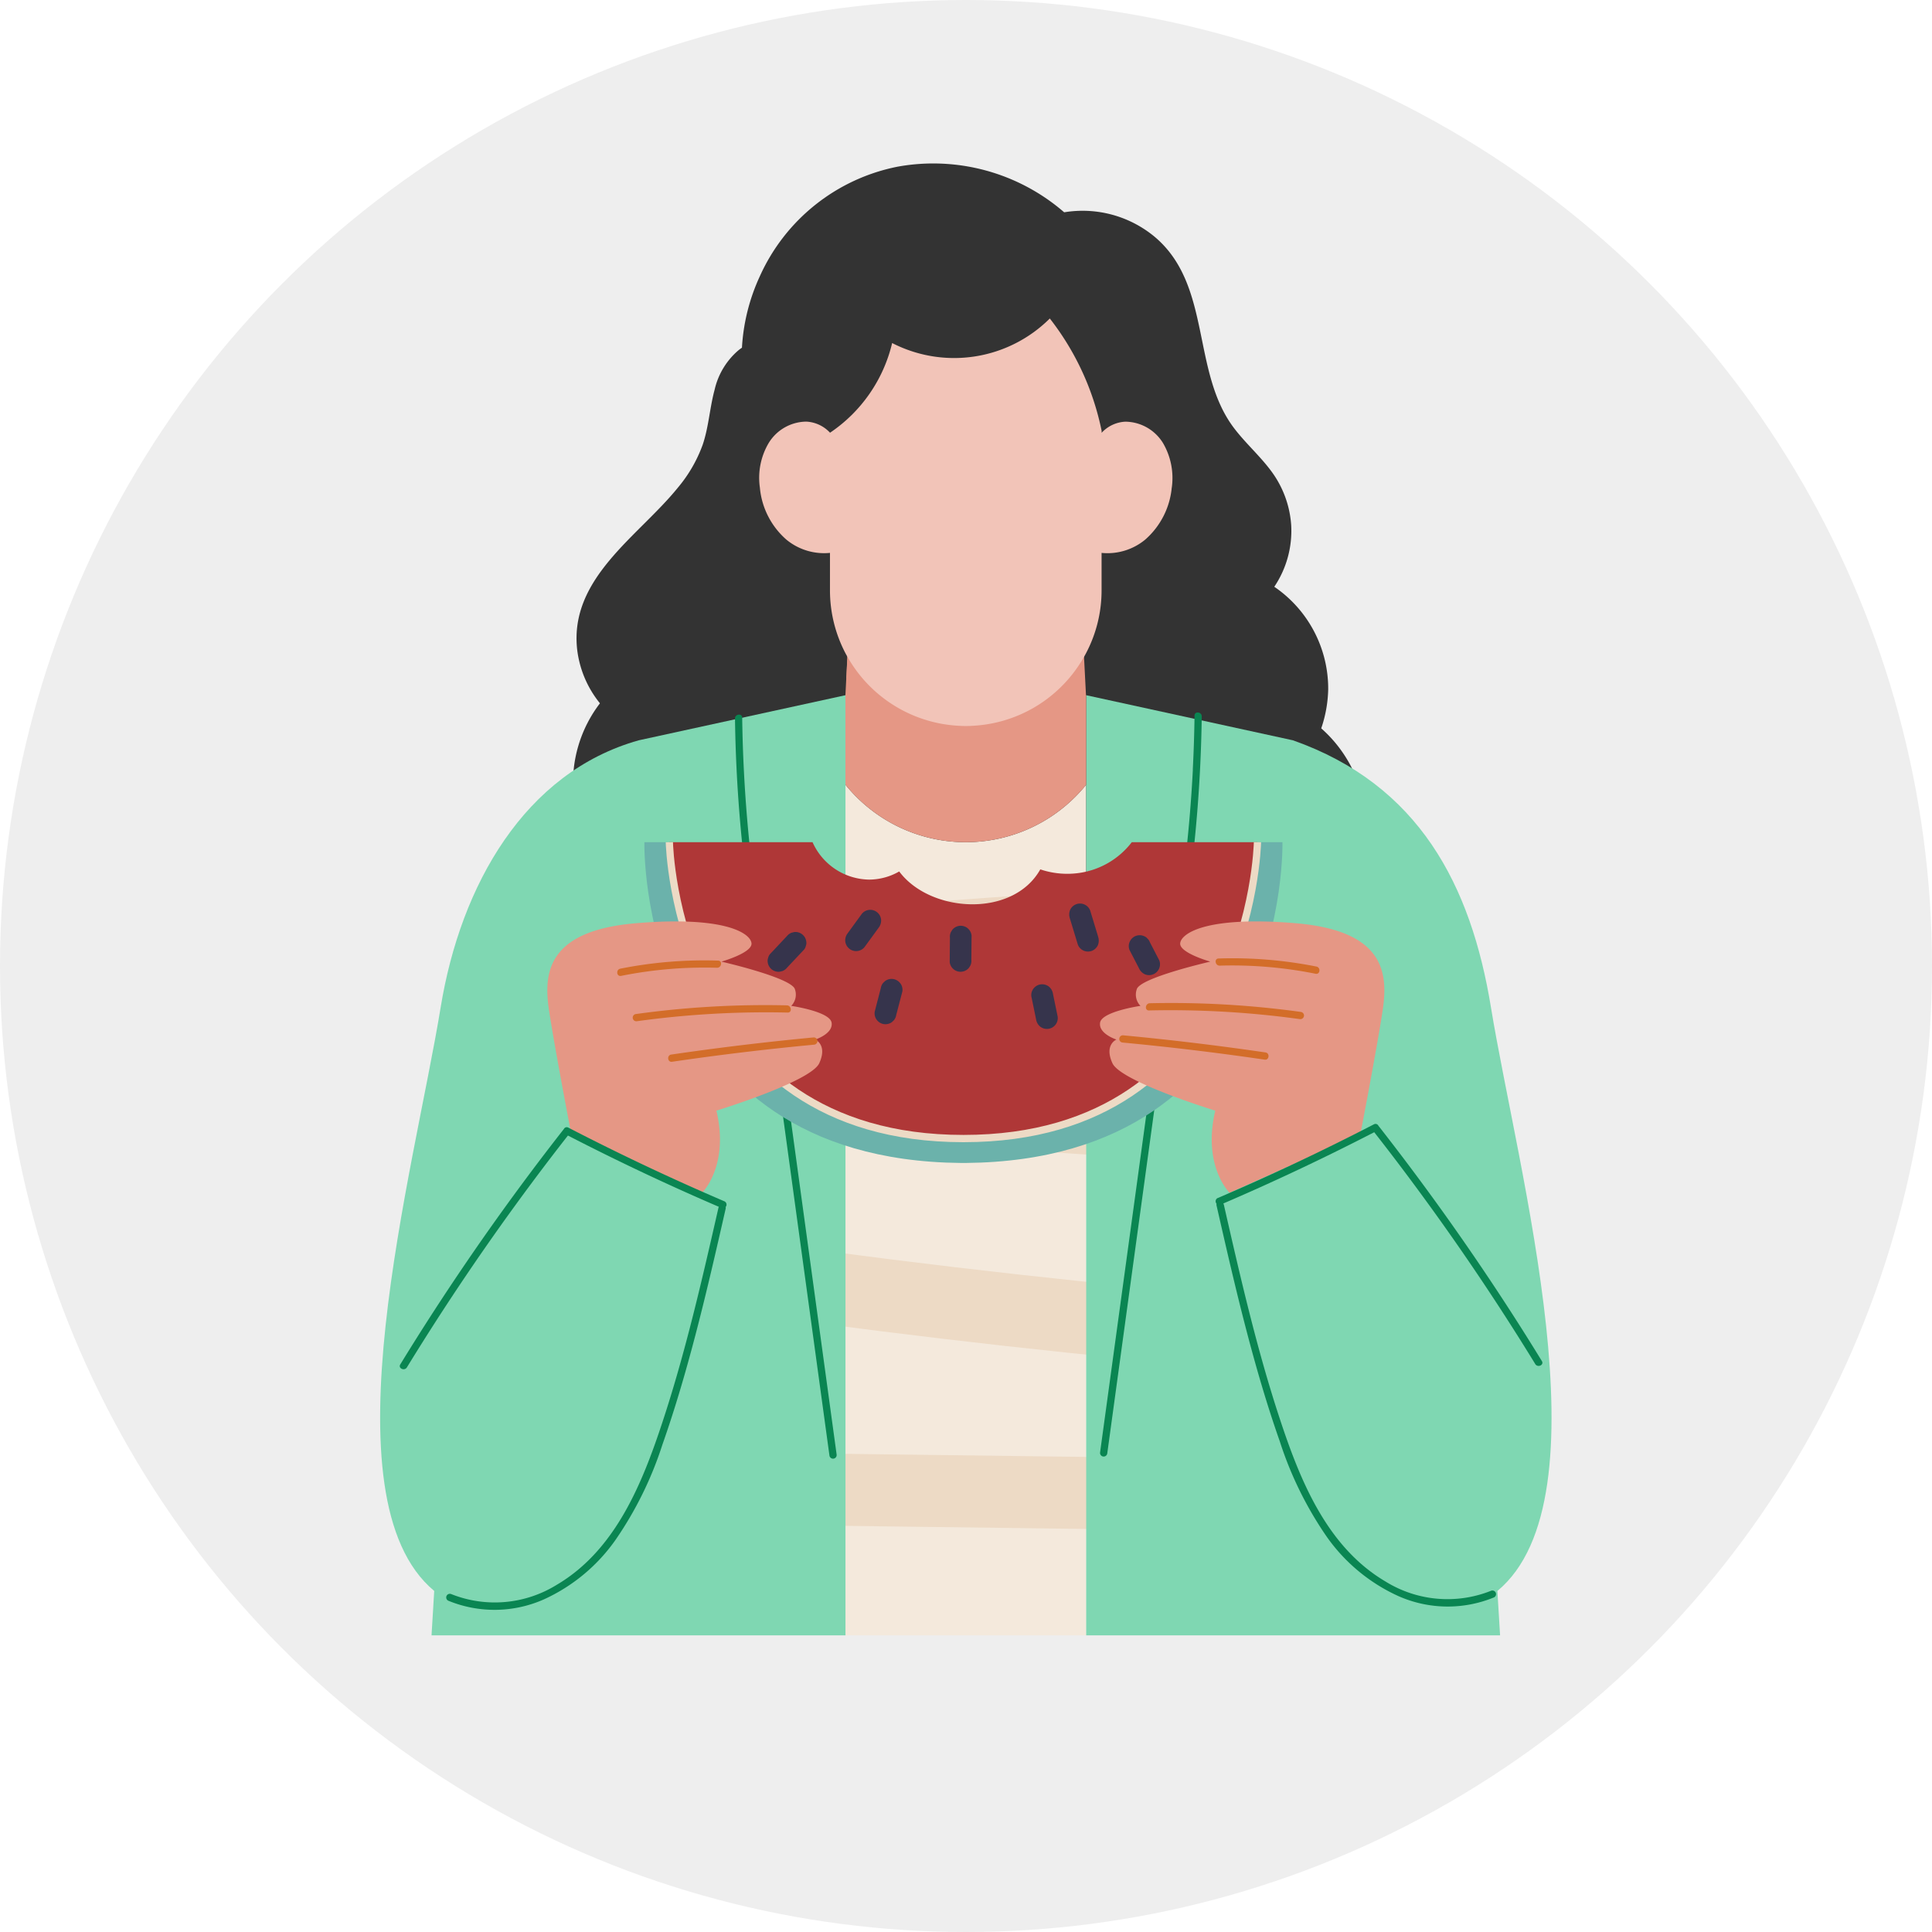 <svg id="Group_43584" data-name="Group 43584" xmlns="http://www.w3.org/2000/svg" width="130" height="130" viewBox="0 0 130 130">
  <circle id="Ellipse_217" data-name="Ellipse 217" cx="65" cy="65" r="65" fill="#eee"/>
  <g id="Group_38217" data-name="Group 38217" transform="translate(25.578 11)">
    <path id="Path_15254" data-name="Path 15254" d="M77.018,50.9a8.686,8.686,0,0,1-9.039,1.5,9.347,9.347,0,0,1-3.106.23,9.786,9.786,0,0,1-5.816-2.676,11.025,11.025,0,0,1-3.008,4.3A9.954,9.954,0,0,1,46.089,56.1,9.017,9.017,0,0,1,40.4,48.932a9.015,9.015,0,0,1-5.279,1.538A8.8,8.8,0,0,1,28.4,36.324a7.061,7.061,0,0,1-1.533-3.618c-.537-4.8,4.116-7.613,6.753-10.865a9.538,9.538,0,0,0,1.69-2.905c.41-1.2.474-2.49.806-3.711a4.923,4.923,0,0,1,1.6-2.652,2.732,2.732,0,0,1,.239-.176,13.218,13.218,0,0,1,1.2-4.8A12.908,12.908,0,0,1,48.437.214a13.445,13.445,0,0,1,11.2,3.071,7.587,7.587,0,0,1,6.138,1.69c3.809,3.267,2.412,9.053,5.3,12.842.772,1.016,1.743,1.865,2.5,2.891a6.864,6.864,0,0,1,1.338,3.633,6.747,6.747,0,0,1-1.138,4.141,8.3,8.3,0,0,1,3.628,6.885,8.691,8.691,0,0,1-.469,2.642A8.9,8.9,0,0,1,79.318,41.4a8.653,8.653,0,0,1-2.3,9.5" transform="translate(-13.609 0)" fill="#333"/>
    <path id="Path_15255" data-name="Path 15255" d="M80.321,95.395v57.239h-16.2V95.395a10.413,10.413,0,0,0,16.2,0" transform="translate(-32.812 -53.595)" fill="#f4e9dc"/>
    <path id="Path_15256" data-name="Path 15256" d="M80.131,108.843q-19.593.7-39.093,2.824c-3.12.339-2.588,5.195.545,4.854q19.491-2.12,39.093-2.824c3.137-.113,2.586-4.966-.545-4.854" transform="translate(-19.929 -60.475)" fill="#eddac5"/>
    <path id="Path_15257" data-name="Path 15257" d="M75.745,135.107,40.2,132.7c-3.111-.21-3.9,4.61-.764,4.823l35.549,2.408c3.11.21,3.9-4.61.764-4.823" transform="translate(-19.155 -72.68)" fill="#eddac5"/>
    <path id="Path_15258" data-name="Path 15258" d="M75.519,161.281q-16.882-1.536-33.658-3.987c-3.107-.454-3.879,4.368-.764,4.823q16.772,2.45,33.658,3.987c3.113.283,3.9-4.537.764-4.823" transform="translate(-20.012 -85.252)" fill="#eddac5"/>
    <path id="Path_15259" data-name="Path 15259" d="M78.283,187.811l-35.023-.448c-3.131-.04-2.566,4.814.545,4.854l35.023.448c3.131.04,2.566-4.814-.545-4.854" transform="translate(-21.068 -100.654)" fill="#eddac5"/>
    <path id="Path_15260" data-name="Path 15260" d="M31.312,83.065v63.26H3.459l.181-2.988c-7.51-6.241-1.357-28.312.43-39.25C5.417,95.82,9.747,88.251,17.4,86.1Z" transform="translate(0 -47.286)" fill="#7fd7b2"/>
    <path id="Path_15261" data-name="Path 15261" d="M124.962,143.337l.181,2.988H97.294V83.065L111.206,86.1c8.469,2.988,11.978,9.722,13.326,17.989,1.792,10.938,7.945,33.01.43,39.25" transform="translate(-49.784 -47.286)" fill="#7fd7b2"/>
    <path id="Path_15262" data-name="Path 15262" d="M49.5,89.587q-.094-1.818-.118-3.639c0-.313-.489-.258-.485.055a95.917,95.917,0,0,0,1.03,12.783q.268,1.8.6,3.591c.058.307.543.256.485-.054A95.963,95.963,0,0,1,49.5,89.587" transform="translate(-25.019 -48.654)" fill="#0a8552"/>
    <path id="Path_15263" data-name="Path 15263" d="M56.486,144.322l-.709-5.18a.244.244,0,0,0-.485.055q1.261,9.215,2.523,18.431l.709,5.18a.244.244,0,0,0,.485-.054q-1.261-9.216-2.523-18.431" transform="translate(-28.291 -75.873)" fill="#0a8552"/>
    <path id="Path_15264" data-name="Path 15264" d="M110.388,89.294q.094-1.818.118-3.639c0-.313.489-.258.485.055a95.915,95.915,0,0,1-1.03,12.783q-.268,1.8-.6,3.591c-.058.307-.543.256-.485-.054a95.959,95.959,0,0,0,1.517-12.735" transform="translate(-55.706 -48.504)" fill="#0a8552"/>
    <path id="Path_15265" data-name="Path 15265" d="M101.725,144.03l.709-5.18a.244.244,0,0,1,.485.055q-1.261,9.215-2.523,18.431l-.709,5.18a.244.244,0,0,1-.485-.054q1.261-9.216,2.523-18.431" transform="translate(-50.759 -75.724)" fill="#0a8552"/>
    <path id="Path_15266" data-name="Path 15266" d="M39.869,103.3h-.015v-.015Z" transform="translate(-20.393 -57.632)" fill="#af3737"/>
    <path id="Path_15267" data-name="Path 15267" d="M58.045,124.9v0c-.054,0-.112,0-.166,0s-.112,0-.166,0v0c-21.852-.21-21.3-21.583-21.3-21.583h1.68c1.65,19.606,17.144,20.006,19.62,19.947v-.015s.054,0,.161.01h.01c.107,0,.161-.01.161-.01v.015c2.476.059,17.975-.342,19.62-19.947h1.68s.557,21.373-21.3,21.583" transform="translate(-18.631 -57.647)" fill="#6bb2ab"/>
    <path id="Path_15268" data-name="Path 15268" d="M70.971,103.315a5.415,5.415,0,0,1-3.533,2.07,5.673,5.673,0,0,1-2.623-.24c-1.843,3.284-7.412,2.935-9.494.14a4.072,4.072,0,0,1-2.044.548,4.239,4.239,0,0,1-3.788-2.518H39.854c1.69,20.089,17.921,20.016,19.781,19.942h.01c1.86.073,18.1.146,19.781-19.942Z" transform="translate(-20.393 -57.647)" fill="#af3737"/>
    <path id="Path_15269" data-name="Path 15269" d="M59.39,123.5c-19.541,0-20.032-19.982-20.035-20.183l.488-.007c0,.2.493,19.7,19.547,19.7s19.535-19.5,19.537-19.7l.488.007c0,.2-.485,20.183-20.026,20.183" transform="translate(-20.137 -57.644)" fill="#eddac5"/>
    <path id="Path_15270" data-name="Path 15270" d="M79.695,115a.748.748,0,0,0-.546-.161.739.739,0,0,0-.485.264l-.1.162a.737.737,0,0,0-.061.384l-.015,1.629a.732.732,0,0,0,.264.485.733.733,0,0,0,1.031-.1l.1-.161a.739.739,0,0,0,.061-.385l.015-1.629a.731.731,0,0,0-.264-.485" transform="translate(-40.162 -63.542)" fill="#36344c"/>
    <path id="Path_15271" data-name="Path 15271" d="M66.5,113.286a.733.733,0,0,0-.81-.646.734.734,0,0,0-.485.264l-.954,1.31a.777.777,0,0,0-.161.546.748.748,0,0,0,.264.485.732.732,0,0,0,1.031-.1l.954-1.31a.777.777,0,0,0,.161-.546" transform="translate(-32.792 -62.415)" fill="#36344c"/>
    <path id="Path_15272" data-name="Path 15272" d="M96.9,114.007l-.537-1.767a.733.733,0,0,0-1.35-.037.817.817,0,0,0-.016.569l.537,1.767a.737.737,0,0,0,.379.4.748.748,0,0,0,.569.016.741.741,0,0,0,.4-.38.817.817,0,0,0,.015-.569" transform="translate(-48.586 -61.976)" fill="#36344c"/>
    <path id="Path_15273" data-name="Path 15273" d="M91.5,125.086q-.158-.769-.317-1.539a.791.791,0,0,0-.264-.485.748.748,0,0,0-.546-.161.74.74,0,0,0-.485.264.718.718,0,0,0-.162.546q.159.769.317,1.538a.791.791,0,0,0,.264.485.732.732,0,0,0,1.031-.1.72.72,0,0,0,.161-.546" transform="translate(-45.907 -67.667)" fill="#36344c"/>
    <path id="Path_15274" data-name="Path 15274" d="M69.865,122.464a.732.732,0,0,0-1.023-.162l-.136.128a.728.728,0,0,0-.157.35l-.409,1.584a.736.736,0,0,0,.131.545.733.733,0,0,0,1.023.162l.136-.128a.732.732,0,0,0,.156-.35L70,123.009a.734.734,0,0,0-.131-.545" transform="translate(-34.86 -67.293)" fill="#36344c"/>
    <path id="Path_15275" data-name="Path 15275" d="M56,116.341a.733.733,0,0,0-.81-.646l-.184.045a.732.732,0,0,0-.3.218l-1.141,1.213a.543.543,0,0,0-.128.255.549.549,0,0,0-.033.291.748.748,0,0,0,.264.485.739.739,0,0,0,.546.161l.185-.045a.735.735,0,0,0,.3-.219l1.141-1.212a.545.545,0,0,0,.128-.255.554.554,0,0,0,.033-.291" transform="translate(-27.325 -63.979)" fill="#36344c"/>
    <path id="Path_15276" data-name="Path 15276" d="M105.208,117.824l-.633-1.222a.555.555,0,0,0-.154-.232.546.546,0,0,0-.226-.168.748.748,0,0,0-.569-.016.74.74,0,0,0-.4.38.712.712,0,0,0-.015.569l.633,1.222a.817.817,0,0,0,.379.4.733.733,0,0,0,.97-.364.716.716,0,0,0,.015-.569" transform="translate(-52.784 -64.208)" fill="#36344c"/>
    <path id="Path_15277" data-name="Path 15277" d="M24.645,128.575l8.806,3.923s1.841-1.8.961-5.524c0,0,6.349-1.946,6.92-3.192s-.27-1.591-.27-1.591,1.223-.39,1.1-1.141-2.717-1.126-2.717-1.126a1.076,1.076,0,0,0,.255-1.1c-.157-.781-4.953-1.877-4.953-1.877s2.079-.585,2.026-1.231-1.686-1.857-7.74-1.356-6.254,3.392-5.884,5.864,1.5,8.346,1.5,8.346" transform="translate(-11.784 -63.241)" fill="#e59785"/>
    <path id="Path_15278" data-name="Path 15278" d="M39.461,119.622a28.958,28.958,0,0,0-6.581.543c-.306.061-.255.547.054.485a28.434,28.434,0,0,1,6.451-.546c.31.009.39-.473.076-.482" transform="translate(-16.719 -65.985)" fill="#d36d29"/>
    <path id="Path_15279" data-name="Path 15279" d="M45.188,125.785a63.556,63.556,0,0,0-10.158.584.244.244,0,0,0,.055.485,63.547,63.547,0,0,1,10.158-.584c.313.007.256-.479-.055-.485" transform="translate(-17.818 -69.137)" fill="#d36d29"/>
    <path id="Path_15280" data-name="Path 15280" d="M49.465,130.224q-4.8.454-9.565,1.151c-.31.045-.258.531.054.485q4.768-.7,9.566-1.151a.244.244,0,0,0-.055-.485" transform="translate(-20.31 -71.416)" fill="#d36d29"/>
    <path id="Path_15281" data-name="Path 15281" d="M27.422,153.486c-1.106,4.849-2.213,9.709-3.773,14.437-1.365,4.135-3.165,8.607-7.1,10.93a7.912,7.912,0,0,1-7.107.63.244.244,0,0,0-.2.445,8.184,8.184,0,0,0,6.433-.089A11.914,11.914,0,0,0,20.52,175.8a24.453,24.453,0,0,0,3.129-6.371c.849-2.411,1.565-4.868,2.213-7.339.742-2.829,1.393-5.68,2.043-8.532.07-.306-.413-.381-.482-.076" transform="translate(-4.656 -83.22)" fill="#0a8552"/>
    <path id="Path_15282" data-name="Path 15282" d="M24.562,147.58q-5.345-2.29-10.513-4.963a.214.214,0,0,0-.3.1l-.007.006Q9.1,148.65,5,154.971q-1.151,1.776-2.255,3.579c-.164.268.282.466.445.2q3.9-6.361,8.362-12.359,1.216-1.636,2.473-3.24,5.077,2.619,10.333,4.872a.244.244,0,0,0,.2-.445" transform="translate(-1.388 -77.743)" fill="#0a8552"/>
    <path id="Path_15283" data-name="Path 15283" d="M116.72,128.575l-8.806,3.923s-1.841-1.8-.96-5.524c0,0-6.349-1.946-6.92-3.192s.27-1.591.27-1.591-1.223-.39-1.1-1.141,2.717-1.126,2.717-1.126a1.076,1.076,0,0,1-.255-1.1c.157-.781,4.953-1.877,4.953-1.877s-2.079-.585-2.026-1.231,1.686-1.857,7.74-1.356,6.254,3.392,5.884,5.864-1.5,8.346-1.5,8.346" transform="translate(-50.759 -63.241)" fill="#e59785"/>
    <path id="Path_15284" data-name="Path 15284" d="M115.331,119.329a28.957,28.957,0,0,1,6.581.543c.306.061.255.547-.054.485a28.433,28.433,0,0,0-6.451-.546c-.31.009-.39-.473-.076-.482" transform="translate(-58.912 -65.835)" fill="#d36d29"/>
    <path id="Path_15285" data-name="Path 15285" d="M105.786,125.493a63.552,63.552,0,0,1,10.158.584.244.244,0,0,1-.055.485,63.551,63.551,0,0,0-10.158-.584c-.313.007-.256-.479.055-.485" transform="translate(-53.995 -68.987)" fill="#d36d29"/>
    <path id="Path_15286" data-name="Path 15286" d="M102.13,129.931q4.8.454,9.565,1.151c.311.045.258.531-.054.485q-4.768-.7-9.566-1.151a.244.244,0,0,1,.055-.485" transform="translate(-52.124 -71.266)" fill="#d36d29"/>
    <path id="Path_15287" data-name="Path 15287" d="M115.742,153.032c1.106,4.849,2.213,9.709,3.773,14.437,1.365,4.135,3.165,8.607,7.1,10.93a7.912,7.912,0,0,0,7.107.63.244.244,0,0,1,.2.445,8.185,8.185,0,0,1-6.433-.089,11.914,11.914,0,0,1-4.848-4.035,24.452,24.452,0,0,1-3.129-6.371c-.849-2.411-1.565-4.868-2.213-7.339-.742-2.829-1.393-5.68-2.043-8.532-.07-.306.413-.381.482-.076" transform="translate(-58.974 -82.988)" fill="#0a8552"/>
    <path id="Path_15288" data-name="Path 15288" d="M115.272,147.126q5.345-2.29,10.513-4.963a.214.214,0,0,1,.3.1l.007.006q4.638,5.925,8.736,12.246,1.151,1.776,2.255,3.579c.164.268-.282.466-.445.2q-3.9-6.361-8.362-12.359-1.216-1.636-2.473-3.24-5.077,2.619-10.333,4.872a.244.244,0,0,1-.2-.445" transform="translate(-58.912 -77.511)" fill="#0a8552"/>
    <path id="Path_15289" data-name="Path 15289" d="M80.321,72.98V79a10.413,10.413,0,0,1-16.2,0V72.98l.1-1.987v0l.386-7.632a9.146,9.146,0,0,0,7,4.058c.205.015.405.024.61.024s.41-.01.61-.024a9.131,9.131,0,0,0,6.988-4.048.015.015,0,0,0,0-.01l.493,9.625Z" transform="translate(-32.812 -37.2)" fill="#e59785"/>
    <path id="Path_15290" data-name="Path 15290" d="M80.02,65.981a13.075,13.075,0,0,1-15.775,5.86l.043-.854.386-7.632a9.144,9.144,0,0,0,7,4.058c.206.015.405.024.61.024s.41-.01.61-.024c2.915-.2,5.594.863,7.127-1.432" transform="translate(-32.873 -37.2)" fill="#e59785"/>
    <path id="Path_15291" data-name="Path 15291" d="M80.006,32.738a5.3,5.3,0,0,1-1.792,3.506,3.982,3.982,0,0,1-2.93.889v2.51A9.058,9.058,0,0,1,74.229,43.9a8.886,8.886,0,0,1-.479.8,9.121,9.121,0,0,1-6.993,4.058c-.2.015-.4.024-.61.024s-.405-.01-.61-.024a9.146,9.146,0,0,1-7-4.058c-.171-.259-.332-.527-.479-.8a9.112,9.112,0,0,1-1.05-4.258v-2.51a3.988,3.988,0,0,1-2.93-.889,5.273,5.273,0,0,1-1.787-3.506,4.606,4.606,0,0,1,.576-2.969A3,3,0,0,1,55.42,28.3a2.333,2.333,0,0,1,1.592.747,10.085,10.085,0,0,0,4.18-6.035A9.12,9.12,0,0,0,71.8,21.36a18.187,18.187,0,0,1,3.487,7.559v.132a2.323,2.323,0,0,1,1.592-.747,3.007,3.007,0,0,1,2.554,1.465,4.668,4.668,0,0,1,.576,2.969" transform="translate(-26.739 -10.93)" fill="#f2c4b8"/>
  </g>
</svg>
